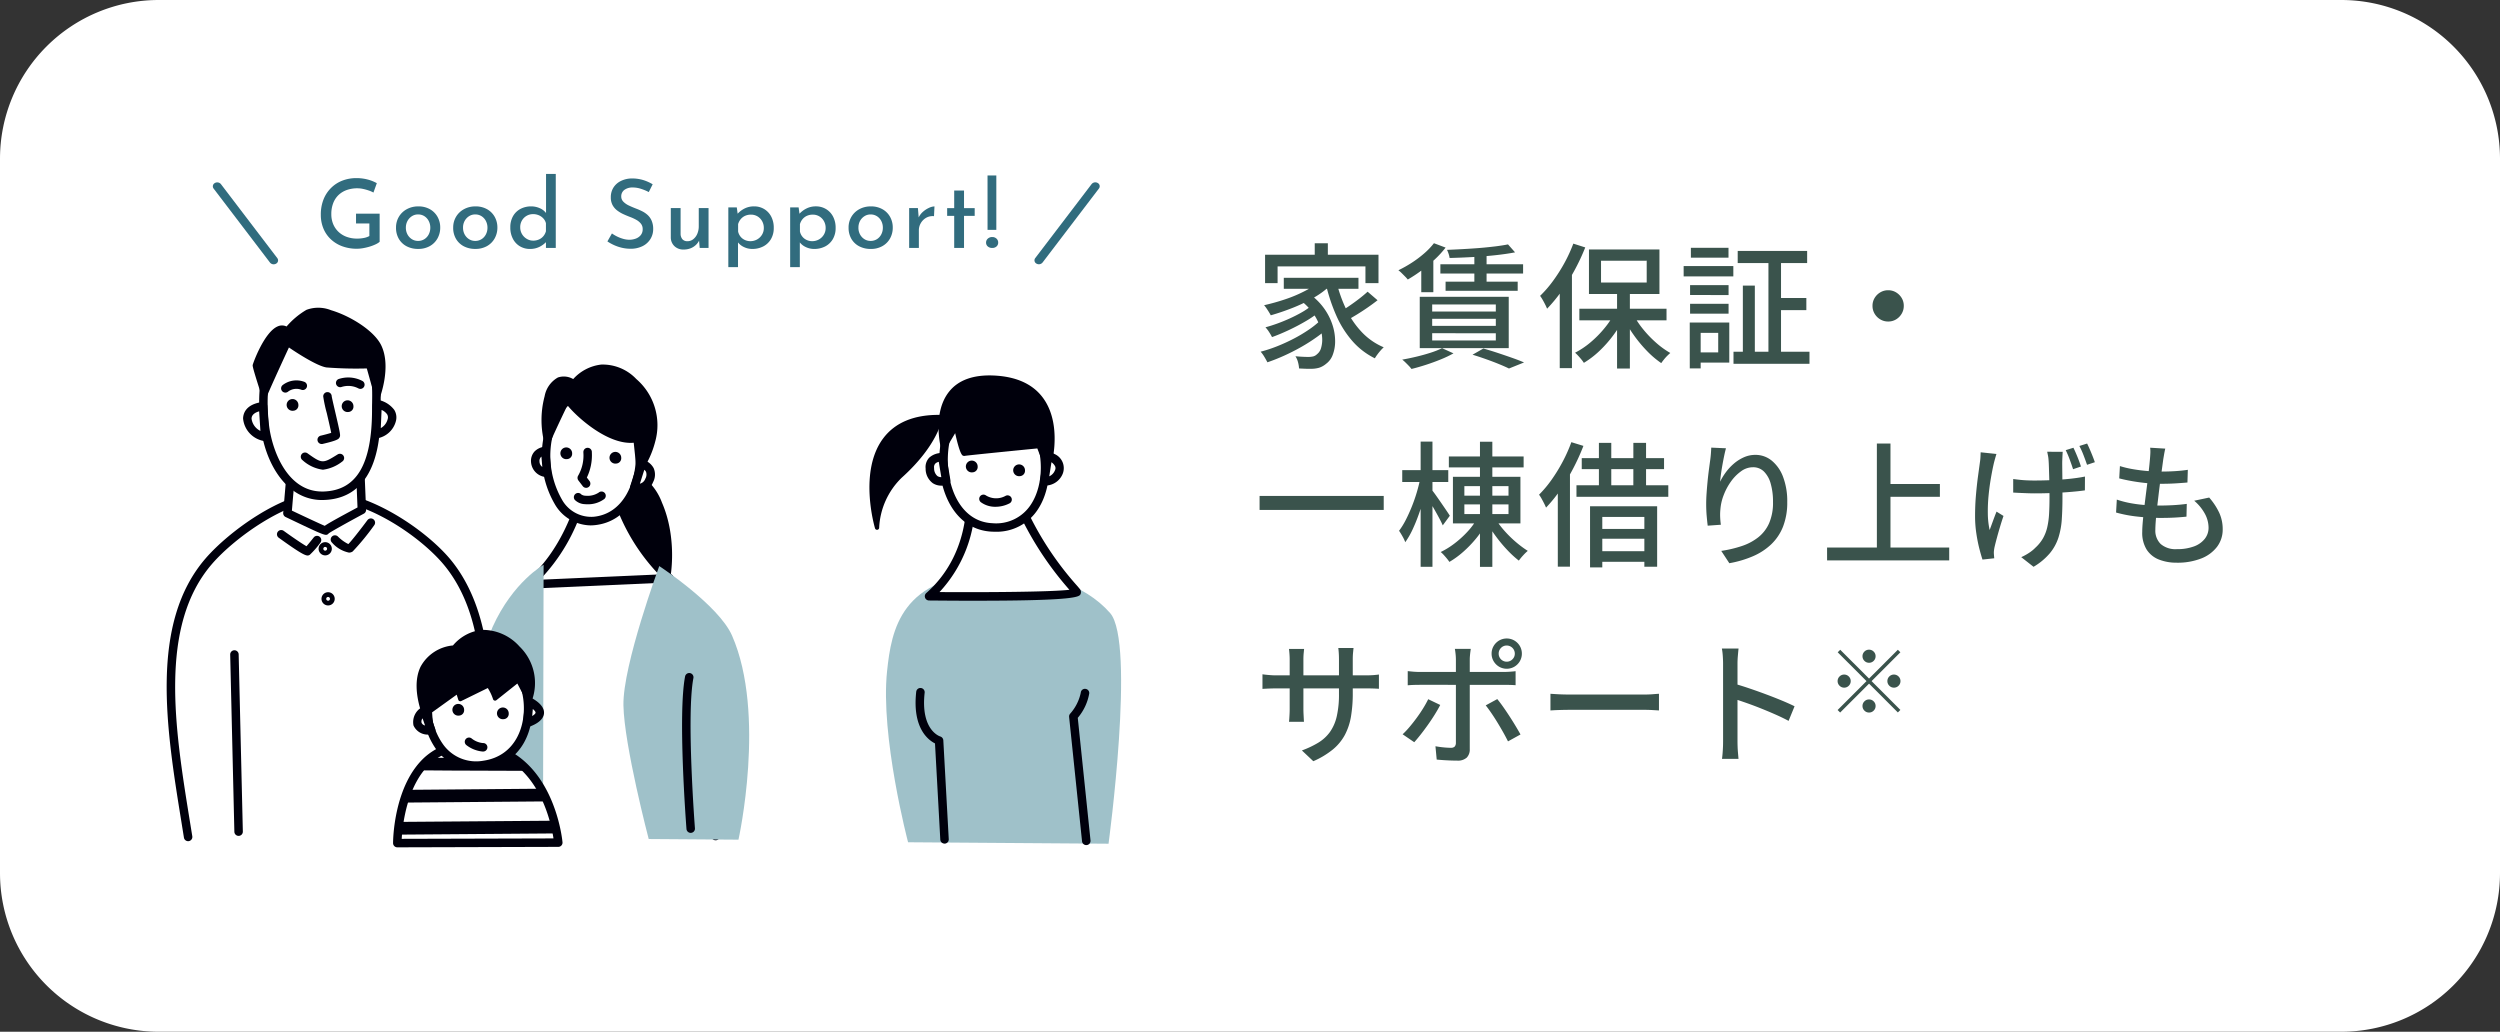 <svg xmlns="http://www.w3.org/2000/svg" xmlns:xlink="http://www.w3.org/1999/xlink" width="315" height="130" viewBox="0 0 315 130"><rect x="0" y="0" width="315" height="130" fill="#333333" stroke="none"/><defs><clipPath id="a"><rect width="120.26" height="68.003" fill="none"/></clipPath><clipPath id="b"><path d="M53.769,115.012l20.282-.058s-.892-11.048-9.884-12.2a10.931,10.931,0,0,0-1.387-.091c-9,0-9.012,12.347-9.012,12.347" transform="translate(-53.769 -102.665)" fill="none"/></clipPath></defs><g transform="translate(323 7007)"><g transform="translate(-323 -7007)"><path d="M20,0H295a20,20,0,0,1,20,20v90a20,20,0,0,1-20,20H20A20,20,0,0,1,0,110V20A20,20,0,0,1,20,0Z" fill="#fff"/><path d="M7.657-14.346H9.309v2.339H7.657ZM1.4-12.9h14.29v3.571H14.046v-2.107H2.976v2.107H1.4ZM3.758-10h9.408v1.386H3.758ZM5.744-7.243l1.225-.738A7.875,7.875,0,0,1,8.847-6.124,7.592,7.592,0,0,1,9.9-4.039a6.61,6.61,0,0,1,.326,2.027,4.74,4.74,0,0,1-.3,1.718A2.438,2.438,0,0,1,9.093.835a2.623,2.623,0,0,1-.884.5,3.672,3.672,0,0,1-1.06.133q-.308.01-.689-.007l-.777-.034A4.006,4.006,0,0,0,5.556.663a2.58,2.58,0,0,0-.33-.775q.476.043.893.064t.719.021a2.8,2.8,0,0,0,.608-.061,1.055,1.055,0,0,0,.5-.284,1.475,1.475,0,0,0,.51-.787,3.675,3.675,0,0,0,.136-1.283,5.425,5.425,0,0,0-.337-1.572,6.6,6.6,0,0,0-.915-1.667A7.55,7.55,0,0,0,5.744-7.243ZM8.35-9.67,9.687-9.1A10.6,10.6,0,0,1,7.548-7.5,19.8,19.8,0,0,1,4.891-6.217q-1.407.557-2.772.946-.082-.156-.231-.4t-.313-.484a3.184,3.184,0,0,0-.3-.388A26.765,26.765,0,0,0,3.95-7.293a17.041,17.041,0,0,0,2.5-1.059A8.516,8.516,0,0,0,8.35-9.67ZM7.1-6.367l1.048.731a13.614,13.614,0,0,1-1.71,1.154q-1.013.59-2.106,1.1t-2.057.856a6.975,6.975,0,0,0-.368-.634,3.932,3.932,0,0,0-.459-.6q.71-.19,1.5-.477t1.563-.639q.773-.353,1.449-.735A8.442,8.442,0,0,0,7.1-6.367Zm1.31,1.7,1.107.824A14.319,14.319,0,0,1,7.922-2.535a21.974,21.974,0,0,1-1.978,1.26q-1.059.6-2.15,1.092T1.692.65q-.146-.294-.38-.683A4.357,4.357,0,0,0,.841-.687a17.551,17.551,0,0,0,2.088-.688,22.335,22.335,0,0,0,2.1-.963,18.359,18.359,0,0,0,1.9-1.136A10.743,10.743,0,0,0,8.409-4.67Zm2-4.77a17.135,17.135,0,0,0,1.242,3.47A11.163,11.163,0,0,0,13.61-3.129a8.153,8.153,0,0,0,2.739,1.888,4.792,4.792,0,0,0-.39.4q-.216.244-.408.506a5.309,5.309,0,0,0-.32.482,9.136,9.136,0,0,1-2.838-2.182,12.566,12.566,0,0,1-2.008-3.179A22.2,22.2,0,0,1,9.068-9.16Zm3.912,1.192,1.25,1.075q-.58.455-1.26.925t-1.356.884q-.677.414-1.256.731l-1.02-.978q.562-.326,1.229-.777t1.309-.944Q13.858-7.825,14.321-8.248Zm17.69-5.959.885,1q-1.1.211-2.5.362t-2.888.233q-1.486.082-2.859.114a2.85,2.85,0,0,0-.125-.522,3.813,3.813,0,0,0-.2-.5q1.006-.041,2.071-.1t2.095-.141q1.03-.088,1.936-.2T32.011-14.207Zm-8.524,2.5H33.91v1.167H23.487Zm.656,2.193h9.085v1.15H24.143Zm3.625-3.735h1.54V-9h-1.54Zm-5.092-1.109,1.468.551a12.341,12.341,0,0,1-1.395,1.521A19.181,19.181,0,0,1,21.081-10.9a17.68,17.68,0,0,1-1.7,1.12,4.217,4.217,0,0,0-.338-.376q-.218-.22-.441-.441a3.359,3.359,0,0,0-.405-.35,15.625,15.625,0,0,0,1.672-.94,13.617,13.617,0,0,0,1.564-1.171A9.043,9.043,0,0,0,22.676-14.355Zm-.222,9.526v.887h8.018v-.887Zm0,1.816V-2.1h8.018v-.912Zm0-3.625v.887h8.018v-.887Zm-1.567-.969H32.1v6.475H20.888Zm6.653,7.3,1.364-.78q.919.259,1.865.574t1.8.616q.85.3,1.46.566l-1.9.764q-.5-.248-1.234-.548T29.3.278Q28.446-.031,27.541-.305ZM23.7-1.129l1.44.652a14.365,14.365,0,0,1-1.6.761q-.915.373-1.869.682t-1.823.523a4.309,4.309,0,0,0-.332-.388Q19.3.877,19.081.663a4.158,4.158,0,0,0-.4-.351q.9-.158,1.826-.381t1.764-.493A10.6,10.6,0,0,0,23.7-1.129Zm-2.62-10.456,1.045-1.055.476.141V-8.18H21.081ZM45.75-8.437h1.614V1.435H45.75ZM41-6.1H51.982v1.464H41Zm6.745.624A11.062,11.062,0,0,0,49-3.559a14.027,14.027,0,0,0,1.659,1.735,10.739,10.739,0,0,0,1.8,1.3q-.175.146-.4.371t-.413.464q-.193.239-.329.441a11.689,11.689,0,0,1-1.81-1.543,16.8,16.8,0,0,1-1.67-2.018A15.737,15.737,0,0,1,46.519-5.03ZM45.463-5.6l1.265.453a14.651,14.651,0,0,1-1.386,2.3,15.172,15.172,0,0,1-1.787,2.04A11.42,11.42,0,0,1,41.568.719a4.4,4.4,0,0,0-.32-.436q-.193-.235-.4-.46a4.553,4.553,0,0,0-.39-.381A10.3,10.3,0,0,0,42.4-1.86a13.349,13.349,0,0,0,1.751-1.771A11.059,11.059,0,0,0,45.463-5.6Zm-1.733-6.545V-9.4h5.754v-2.752Zm-1.521-1.426H51.09v5.611H42.208Zm-1.968-.732,1.5.479a26.28,26.28,0,0,1-1.334,2.852,25.673,25.673,0,0,1-1.652,2.66,18.76,18.76,0,0,1-1.823,2.209,5.432,5.432,0,0,0-.226-.5q-.154-.309-.331-.619a5.168,5.168,0,0,0-.322-.5,14.478,14.478,0,0,0,1.606-1.85,20.484,20.484,0,0,0,1.442-2.26A18.558,18.558,0,0,0,40.24-14.307Zm-1.714,4.52L40.05-11.31l.015.017V1.384H38.527Zm22.424-3.6H69.7v1.529H60.95ZM60.421-.679h9.574V.843H60.421Zm5.323-6.774H69.6v1.529H65.744Zm-.921-5.314h1.586V.2H64.822ZM61.6-9.015h1.51V.016H61.6Zm-6.65-.056H59.8v1.245H54.95Zm.1-4.709h4.741v1.245H55.052Zm-.1,7.056H59.8v1.245H54.95Zm-.81-4.748H60.4v1.3H54.14Zm1.568,7.114H59.89V.689H55.708V-.6h2.787V-3.059H55.708Zm-.8,0h1.376V1.421H54.912ZM79.9-8.429a1.891,1.891,0,0,1,1,.266,2.065,2.065,0,0,1,.709.707,1.882,1.882,0,0,1,.267,1,1.9,1.9,0,0,1-.266.984,2.03,2.03,0,0,1-.707.717,1.888,1.888,0,0,1-1,.266,1.9,1.9,0,0,1-.984-.266,2,2,0,0,1-.717-.717,1.9,1.9,0,0,1-.266-.982,1.9,1.9,0,0,1,.266-1,2.031,2.031,0,0,1,.717-.709A1.892,1.892,0,0,1,79.9-8.429ZM.707,17.491H16.349v1.761H.707Zm23.849-4.978h9.421v1.376H24.556Zm3.92-1.854h1.559V26.428H28.476Zm-.427,9.806,1.223.461a11.357,11.357,0,0,1-1.266,1.9,14.417,14.417,0,0,1-1.625,1.691A11.065,11.065,0,0,1,24.624,25.8a5.306,5.306,0,0,0-.319-.425q-.192-.234-.393-.454a3.46,3.46,0,0,0-.383-.366,10.089,10.089,0,0,0,1.724-1.066,12.64,12.64,0,0,0,1.593-1.436A8.9,8.9,0,0,0,28.049,20.465Zm2.416-.028A11.306,11.306,0,0,0,31.6,21.926a14.287,14.287,0,0,0,1.443,1.406A12.945,12.945,0,0,0,34.5,24.41a5.816,5.816,0,0,0-.592.577,6.686,6.686,0,0,0-.534.651,12.654,12.654,0,0,1-1.431-1.311,18.014,18.014,0,0,1-1.418-1.689,15.8,15.8,0,0,1-1.144-1.761Zm-3.954-1.883v1.219h5.562V18.554Zm0-2.3v1.2h5.562v-1.2ZM25.069,15.08h8.505v5.869H25.069Zm-6.387-.845h5.8v1.5h-5.8ZM21,10.645H22.49V26.413H21Zm-.032,4.585.956.326q-.192,1.02-.49,2.112t-.671,2.14a20.911,20.911,0,0,1-.8,1.954,9.934,9.934,0,0,1-.9,1.554,4.857,4.857,0,0,0-.35-.737q-.234-.414-.431-.7a9.28,9.28,0,0,0,.833-1.344q.4-.778.762-1.674t.638-1.824Q20.79,16.107,20.966,15.23Zm1.449,1.512q.16.18.477.626t.683.978q.367.531.675.986t.427.65l-.892,1.213q-.153-.358-.428-.872t-.592-1.073q-.317-.559-.606-1.042t-.468-.773ZM41.3,12.721H51.67v1.388H41.3Zm-.666,3.42H52.206V17.6H40.635ZM43.462,10.8h1.559v6.134H43.462Zm4.341,0h1.6v6.134H47.8Zm-5.458,7.989H50.8v7.621H49.189V20.131h-5.3v6.36H42.346Zm.75,2.855h6.866v1.236H43.1Zm0,2.809h6.866v1.331H43.1ZM39.99,10.713l1.521.469a26.974,26.974,0,0,1-1.3,2.864A26.262,26.262,0,0,1,38.6,16.735a17.5,17.5,0,0,1-1.8,2.226,5.382,5.382,0,0,0-.227-.5q-.155-.31-.332-.628a4.14,4.14,0,0,0-.322-.5,14.388,14.388,0,0,0,1.568-1.867,20.648,20.648,0,0,0,1.4-2.275A18.868,18.868,0,0,0,39.99,10.713Zm-1.706,4.52L39.8,13.709l.015.019V26.4H38.284Zm21.19-3.75q-.113.4-.228.952t-.221,1.146q-.106.595-.182,1.148t-.111.964a7.918,7.918,0,0,1,.722-1.182,6.492,6.492,0,0,1,1.011-1.091,5.133,5.133,0,0,1,1.259-.8,3.509,3.509,0,0,1,1.45-.306,3.22,3.22,0,0,1,2.065.726,4.809,4.809,0,0,1,1.431,2.055,8.6,8.6,0,0,1,.523,3.153,8.345,8.345,0,0,1-.527,3.1,6.251,6.251,0,0,1-1.5,2.243,7.81,7.81,0,0,1-2.307,1.5,13.434,13.434,0,0,1-2.963.874l-1.018-1.552A15.187,15.187,0,0,0,61.47,23.8a6.876,6.876,0,0,0,2.071-1.1,4.66,4.66,0,0,0,1.37-1.782,6.468,6.468,0,0,0,.488-2.658,8.26,8.26,0,0,0-.29-2.316,3.419,3.419,0,0,0-.851-1.529,1.912,1.912,0,0,0-1.383-.543,2.543,2.543,0,0,0-1.489.5,5.475,5.475,0,0,0-1.286,1.3,7.511,7.511,0,0,0-.92,1.721,6.255,6.255,0,0,0-.408,1.763,7.075,7.075,0,0,0-.035.885,9.851,9.851,0,0,0,.092,1.076l-1.658.118q-.061-.486-.126-1.2t-.065-1.555q0-.6.049-1.312t.119-1.446q.07-.736.162-1.44t.172-1.278q.061-.432.091-.844t.045-.76ZM79.4,15.98h7.026V17.6H79.4Zm-7.189,8.012H87.6v1.616H72.213Zm6.274-13.108H80.2V24.869H78.486ZM101.9,11.927q-.017.241-.03.511t-.023.56q-.01.21-.006.658t.011,1.015q.008.568.011,1.151t.007,1.08q0,.5,0,.787,0,1.485-.083,2.73a9.712,9.712,0,0,1-.421,2.309,5.983,5.983,0,0,1-1.082,1.976,7.977,7.977,0,0,1-2.057,1.713L96.675,25.2a6.311,6.311,0,0,0,.952-.517A4.645,4.645,0,0,0,98.469,24a4.949,4.949,0,0,0,.952-1.18,5.19,5.19,0,0,0,.531-1.381,9.924,9.924,0,0,0,.231-1.682q.054-.925.054-2.083,0-.435-.007-1.1t-.028-1.375q-.021-.711-.038-1.3t-.044-.9a4.374,4.374,0,0,0-.074-.591q-.057-.291-.1-.487Zm-6.237,3.43q.39.051.834.1t.915.067q.471.021.92.021,1.07,0,2.224-.051t2.233-.164q1.079-.113,1.917-.285l-.01,1.742q-.8.113-1.859.2t-2.207.132q-1.152.046-2.267.046-.385,0-.87-.017t-.958-.038q-.473-.021-.872-.045ZM93.551,12.2q-.082.267-.18.617t-.159.609q-.189.825-.369,1.881T92.555,17.5a20.032,20.032,0,0,0-.088,2.242,10.222,10.222,0,0,0,.228,2.042q.177-.478.411-1.121t.458-1.2l.877.547q-.22.642-.442,1.386T93.6,22.8q-.181.672-.285,1.124a3.815,3.815,0,0,0-.07.419,2.345,2.345,0,0,0-.019.373q.007.129.02.3t.029.328l-1.482.161q-.172-.517-.4-1.394a18.906,18.906,0,0,1-.379-1.936,14.563,14.563,0,0,1-.155-2.111q0-1.4.111-2.681t.256-2.351l.24-1.761a5.922,5.922,0,0,0,.07-.668q.017-.345.027-.614Zm9.7-.784q.238.482.515,1.167t.434,1.2l-.993.337q-.177-.554-.427-1.229a12.005,12.005,0,0,0-.5-1.172Zm1.725-.531q.238.482.52,1.164t.455,1.188l-.984.328q-.192-.559-.445-1.218A10.127,10.127,0,0,0,104,11.193Zm9.846.641q-.089.392-.143.711t-.107.623q-.058.426-.152,1.119t-.209,1.543q-.115.849-.222,1.752t-.205,1.76q-.1.857-.154,1.563t-.056,1.152a2.36,2.36,0,0,0,.677,1.8,2.864,2.864,0,0,0,2.041.643,5.989,5.989,0,0,0,2.14-.341,3.074,3.074,0,0,0,1.368-.957,2.238,2.238,0,0,0,.479-1.413,3.716,3.716,0,0,0-.454-1.73,5.806,5.806,0,0,0-1.356-1.66l1.888-.4a8.191,8.191,0,0,1,1.283,1.953,4.953,4.953,0,0,1,.42,2.038,3.587,3.587,0,0,1-.718,2.222,4.6,4.6,0,0,1-2.015,1.474,8.187,8.187,0,0,1-3.067.522,6,6,0,0,1-2.214-.389,3.253,3.253,0,0,1-1.555-1.242,4,4,0,0,1-.569-2.254q0-.54.081-1.419t.209-1.934q.127-1.055.268-2.149t.251-2.073q.111-.979.169-1.686.043-.508.048-.8a3.666,3.666,0,0,0-.029-.543Zm-5.713,2.2a12.482,12.482,0,0,0,1.62.386q.885.154,1.8.231t1.71.076q.988,0,1.859-.057t1.568-.166l-.048,1.6q-.8.068-1.584.115t-1.836.047q-.791,0-1.7-.086t-1.807-.241q-.9-.155-1.669-.354Zm-.392,4.223a12.441,12.441,0,0,0,1.785.459,16.875,16.875,0,0,0,1.826.229q.906.063,1.725.063.836,0,1.73-.048t1.751-.163l-.038,1.608q-.786.083-1.571.122t-1.618.039a26.523,26.523,0,0,1-3.026-.172,16.2,16.2,0,0,1-2.656-.508ZM12.449,42.319a17.555,17.555,0,0,1-.223,2.948,7.682,7.682,0,0,1-.771,2.329,6.181,6.181,0,0,1-1.517,1.839,10.517,10.517,0,0,1-2.46,1.477l-1.44-1.356a11.655,11.655,0,0,0,2.072-.981,5.032,5.032,0,0,0,1.457-1.336,5.526,5.526,0,0,0,.86-1.962,12.323,12.323,0,0,0,.283-2.859v-4.3q0-.512-.029-.9t-.058-.571h1.922q-.019.181-.058.571t-.039.9ZM6.318,36.767q-.019.172-.054.534t-.035.832V44.3q0,.333.017.672t.03.594q.013.254.023.378H4.413q.019-.124.036-.374t.034-.59q.017-.339.017-.68V38.131q0-.32-.023-.677t-.066-.687ZM1.071,39.96q.114.019.383.05t.633.058q.364.027.749.027H14.046q.621,0,1.036-.034t.662-.072v1.8q-.2-.019-.639-.035t-1.05-.016H2.835q-.392,0-.743.012t-.615.026q-.263.013-.406.023Zm29.762-2.6a1.008,1.008,0,0,0,1.012,1.013.989.989,0,0,0,.721-.3.971.971,0,0,0,.3-.717,1.02,1.02,0,0,0-1.02-1.02.97.97,0,0,0-.717.3A.989.989,0,0,0,30.833,37.357Zm-.891,0a1.852,1.852,0,0,1,.257-.964,1.945,1.945,0,0,1,.69-.69,1.922,1.922,0,0,1,1.92,0,1.945,1.945,0,0,1,.69.69,1.922,1.922,0,0,1,0,1.92,1.945,1.945,0,0,1-.69.69,1.922,1.922,0,0,1-1.92,0,1.945,1.945,0,0,1-.69-.69A1.839,1.839,0,0,1,29.942,37.357Zm-2.625-.6q-.017.119-.049.361t-.055.508q-.023.265-.023.466V49.381a1.457,1.457,0,0,1-.38,1.078,1.669,1.669,0,0,1-1.216.379q-.4,0-.851-.017t-.892-.047q-.44-.03-.826-.066l-.158-1.68q.559.1,1.083.148t.853.046a.656.656,0,0,0,.484-.15.7.7,0,0,0,.156-.48q0-.2,0-.75t0-1.293V38.084a6.879,6.879,0,0,0-.044-.715q-.044-.41-.087-.611Zm-7.943,2.8q.369.044.748.075t.778.031H31.45q.324,0,.756-.027t.759-.07v1.766q-.358-.026-.763-.036t-.734-.01H20.907q-.381,0-.782.013t-.752.047Zm4.094,4.266q-.283.555-.689,1.208t-.873,1.309q-.467.657-.912,1.222t-.8.955l-1.464-1a10.454,10.454,0,0,0,.882-.935q.457-.542.9-1.146t.813-1.207a12.624,12.624,0,0,0,.63-1.133Zm7.188-.741q.338.408.737.974t.81,1.2q.412.634.769,1.23t.612,1.055l-1.576.87q-.259-.526-.607-1.144t-.733-1.248q-.384-.629-.767-1.188t-.7-.957Zm6.7-.668.7.044q.42.027.9.04t.932.013h9.237q.623,0,1.11-.04t.794-.057v2.1l-.809-.048q-.531-.031-1.088-.031H39.886q-.708,0-1.4.023t-1.129.057Zm21.752,6.026V38.608q0-.405-.036-.942a7.978,7.978,0,0,0-.115-.953h2.1q-.044.409-.088.929t-.044.967v3.353q0,1.021,0,2.055t0,1.947v2.479q0,.258.014.651t.05.8q.036.405.062.722H58.972q.062-.447.1-1.064T59.108,48.442Zm1.427-7.294q.843.236,1.872.585t2.088.743q1.058.395,2.005.787t1.615.727l-.754,1.841q-.721-.389-1.615-.785t-1.827-.77q-.933-.375-1.81-.683t-1.574-.532Z" transform="translate(158 45)" fill="#3a534c"/><path d="M5.5-6.49a.8.8,0,0,1-.583-.242.8.8,0,0,1-.242-.583A.8.8,0,0,1,4.917-7.9.8.8,0,0,1,5.5-8.14a.8.8,0,0,1,.583.242.8.8,0,0,1,.242.583.8.8,0,0,1-.242.583A.8.8,0,0,1,5.5-6.49ZM5.5-4.5l3.63-3.63.319.319L5.819-4.18,9.449-.55,9.13-.231,5.5-3.861,1.859-.22,1.54-.539,5.181-4.18,1.551-7.81l.319-.319ZM3.19-4.18a.8.8,0,0,1-.242.583.8.8,0,0,1-.583.242A.8.8,0,0,1,1.782-3.6.8.8,0,0,1,1.54-4.18a.8.8,0,0,1,.242-.583.8.8,0,0,1,.583-.242.8.8,0,0,1,.583.242A.8.8,0,0,1,3.19-4.18Zm4.62,0a.8.8,0,0,1,.242-.583.8.8,0,0,1,.583-.242.8.8,0,0,1,.583.242.8.8,0,0,1,.242.583.8.8,0,0,1-.242.583.8.8,0,0,1-.583.242A.8.8,0,0,1,8.052-3.6.8.8,0,0,1,7.81-4.18ZM5.5-1.87a.8.8,0,0,1,.583.242.8.8,0,0,1,.242.583.8.8,0,0,1-.242.583A.8.8,0,0,1,5.5-.22a.8.8,0,0,1-.583-.242.8.8,0,0,1-.242-.583.8.8,0,0,1,.242-.583A.8.8,0,0,1,5.5-1.87Z" transform="translate(230 90)" fill="#3a534c"/><g transform="translate(21 38.763)"><g clip-path="url(#a)"><path d="M183.414,62.3c-11.945.277-13.062,7.261-13.609,12.363-.881,8.211,2.643,21.589,2.643,21.589l25.259.184s3.427-25.372.2-29.063-8.909-5.443-15.175-5.351" transform="translate(-79.031 -28.89)" fill="#9fc1c9"/><path d="M174.935,25.8c-12.118-.112-7.973,13.947-7.973,13.947a9.591,9.591,0,0,1,2.908-6.475c4.659-4.178,5.065-7.471,5.065-7.471" transform="translate(-77.454 -12.016)" fill="#00000c"/><path d="M166.721,39.776a.267.267,0,0,1-.256-.191c-.086-.293-2.077-7.215,1.046-11.352,1.495-1.98,3.9-2.99,7.185-2.938a.267.267,0,0,1,.262.3c-.017.138-.472,3.44-5.151,7.636a9.4,9.4,0,0,0-2.819,6.279.268.268,0,0,1-.23.263l-.037,0m7.644-13.946c-2.927.037-5.088.952-6.426,2.724-2.12,2.806-1.708,7.132-1.3,9.391a9.336,9.336,0,0,1,2.807-5.111c3.719-3.335,4.686-6.112,4.914-7" transform="translate(-77.213 -11.782)" fill="#00000c"/><path d="M185.112,43.985c-.1.369.588,7.658-5.287,12.824,0,0,19.189.185,18.6-.553s-5.483-6.089-7.735-12.363Z" transform="translate(-83.764 -20.446)" fill="#fff"/><path d="M185.418,56.911c-1.768,0-3.777-.01-6.065-.032a.534.534,0,0,1-.347-.935c2.294-2.019,5.041-5.747,5.092-12.05a2.159,2.159,0,0,1,.031-.511.534.534,0,0,1,.507-.4l5.58-.092a.54.54,0,0,1,.512.354,39.644,39.644,0,0,0,7.332,11.832c.147.174.255.3.317.379a.63.63,0,0,1,.07.619c-.157.322-.409.833-13.031.833m-4.743-1.089c5.844.039,13.967-.011,16.371-.288a40.946,40.946,0,0,1-7.19-11.564l-4.692.077a16.8,16.8,0,0,1-4.489,11.776" transform="translate(-83.298 -19.98)" fill="#00000c"/><path d="M106.467,38.32c5.786,1.764,6.554,12.193,4.286,16.872l-6.568-5.063Z" transform="translate(-48.53 -17.85)" fill="#00000c"/><path d="M110.52,55.227a.27.27,0,0,1-.163-.056l-6.567-5.063a.268.268,0,0,1-.1-.262l2.281-11.809a.27.27,0,0,1,.125-.178.266.266,0,0,1,.215-.027,7.289,7.289,0,0,1,4.4,4.367c1.867,4.274,1.493,9.9.051,12.877a.265.265,0,0,1-.179.144.235.235,0,0,1-.061.007m-6.274-5.442,6.171,4.758a17.136,17.136,0,0,0-.2-12.13,6.92,6.92,0,0,0-3.782-3.974Z" transform="translate(-48.297 -17.617)" fill="#00000c"/><path d="M108.9,93.874l-2.211-27.785-7.278-7.5L89.273,59.4,85.3,62.178l.007,32.057" transform="translate(-39.735 -27.29)" fill="#fff"/><path d="M84.846,94.3a.534.534,0,0,1-.534-.534L84.3,61.712a.535.535,0,0,1,.228-.438L88.5,58.5a.53.53,0,0,1,.263-.1L98.9,57.588a.534.534,0,0,1,.426.16l7.278,7.5a.536.536,0,0,1,.149.33l2.211,27.785a.535.535,0,0,1-.49.575.541.541,0,0,1-.575-.49l-2.2-27.593-6.969-7.184-9.738.782-3.622,2.535.007,31.78a.534.534,0,0,1-.534.534" transform="translate(-39.269 -26.824)" fill="#00000c"/><path d="M37.718,87.765s7.721-23.271-1.857-34.951c-2.824-3.443-9.9-8.539-15.69-8.419-5.041.1-11.633,5.042-14.375,8.2C-1.569,61.067,1.208,75.111,3.16,87.37" transform="translate(-0.458 -20.678)" fill="#fff"/><path d="M37.26,87.833a.54.54,0,0,1-.168-.027.534.534,0,0,1-.339-.675c.076-.23,7.516-23.128-1.763-34.445-2.853-3.48-9.638-8.225-15.075-8.225l-.19,0c-4.662.1-11.117,4.716-13.983,8.013C-1.056,60.3,1.047,73.307,2.9,84.784L3.23,86.82a.534.534,0,0,1-1.055.168l-.327-2.034c-1.893-11.709-4.038-24.98,3.087-33.18C7.818,48.458,14.5,43.5,19.7,43.394l.205,0c5.771,0,12.919,4.971,15.908,8.617,4.008,4.888,5.612,12.581,4.638,22.249a69.171,69.171,0,0,1-2.688,13.209.535.535,0,0,1-.507.366" transform="translate(0 -20.212)" fill="#00000c"/><path d="M28.916,38.585l-.438,5.144s4.842,2.313,4.8,2.194,4.576-2.6,4.576-2.6l-.208-5.026Z" transform="translate(-13.265 -17.838)" fill="#fff"/><path d="M32.881,46c-.389,0-1.36-.464-5.1-2.25a.535.535,0,0,1-.3-.528l.438-5.144a.534.534,0,0,1,.514-.489l8.734-.291h.018a.534.534,0,0,1,.533.512l.208,5.025a.535.535,0,0,1-.28.493c-1.921,1.034-4.042,2.213-4.42,2.479a.56.56,0,0,1-.055.058.39.39,0,0,1-.288.135m.44-.708a.543.543,0,0,1,.025.235.531.531,0,0,0-.025-.235m0,0h0Zm-4.745-2.346c1.7.808,3.5,1.648,4.138,1.919.556-.387,1.734-1.028,4.13-2.318l-.172-4.162-7.729.258Z" transform="translate(-12.799 -17.372)" fill="#00000c"/><path d="M29.623,5.01c-7.617.416-6.966,9.185-6.627,12.164.412,3.612,2.6,9,7.414,8.855,5.912-.184,6.634-6.317,6.634-10.868,0-3.3.763-10.6-7.42-10.15" transform="translate(-10.628 -2.325)" fill="#fff"/><path d="M29.754,26.1c-4.594,0-7.237-4.8-7.753-9.331-.538-4.724.115-8.215,1.941-10.377a6.978,6.978,0,0,1,5.188-2.381c2.541-.14,4.5.44,5.832,1.721,2.254,2.168,2.2,5.788,2.16,8.183,0,.278-.009.54-.009.779,0,2.765,0,11.18-7.151,11.4-.069,0-.139,0-.207,0M29.187,5.077h0a5.955,5.955,0,0,0-4.43,2c-1.12,1.325-2.323,4.06-1.7,9.566.334,2.924,2.161,8.384,6.689,8.384.059,0,.118,0,.178,0,4.173-.13,6.116-3.413,6.116-10.333,0-.245,0-.512.009-.8.035-2.21.087-5.551-1.832-7.4-1.109-1.067-2.8-1.542-5.033-1.425" transform="translate(-10.163 -1.859)" fill="#00000c"/><path d="M24.854,2.952C22.918,1.567,20.821,7.266,20.78,7.5s1.252,4.18,1.212,4.021,2.983-6.673,2.983-6.673,3.509,2.454,4.88,2.651,5.244.119,5.244.119l1.127,4.031s1.535-3.912.244-6.564S29.21-.332,27.435.736a9.011,9.011,0,0,0-2.581,2.216" transform="translate(-9.679 -0.233)" fill="#00000c"/><path d="M35.994,11.687H35.98a.266.266,0,0,1-.244-.194L34.664,7.66a48.049,48.049,0,0,1-5.079-.125C28.376,7.361,25.7,5.6,24.851,5.018c-1.093,2.361-2.713,5.908-2.826,6.3a.266.266,0,0,1-.4.209c-.041-.025-.066-.041-.119-.167h0l0-.006c-.084-.2-.236-.682-.62-1.9-.631-2.01-.611-2.132-.6-2.221.039-.232,1.459-4.174,3.167-4.878a1.308,1.308,0,0,1,1.1.021,9.885,9.885,0,0,1,2.51-2.1A4.3,4.3,0,0,1,30.15.32c2.4.71,5.421,2.558,6.327,4.42,1.326,2.725-.17,6.614-.235,6.778a.268.268,0,0,1-.249.169m-12-8.918a.852.852,0,0,0-.3.058c-1.377.515-2.773,4.043-2.881,4.495.02.219.626,2.13.969,3.186.346-.827,1.1-2.508,2.722-6a.268.268,0,0,1,.173-.145A.265.265,0,0,1,24.9,4.4c.035.025,3.472,2.42,4.766,2.606,1.334.192,5.161.118,5.2.116a.277.277,0,0,1,.262.2l.889,3.18c.36-1.265.86-3.724-.015-5.524-.831-1.707-3.761-3.479-6-4.142a3.747,3.747,0,0,0-2.658-.1,8.8,8.8,0,0,0-2.5,2.14.264.264,0,0,1-.174.11.26.26,0,0,1-.2-.046.807.807,0,0,0-.475-.167" transform="translate(-9.446 0)" fill="#00000c"/><path d="M21.009,23.245c-3.388.435-1.848,3.55.25,3.867Z" transform="translate(-8.862 -10.828)" fill="#fff"/><path d="M20.794,27.18a.577.577,0,0,1-.08-.006,3.165,3.165,0,0,1-2.689-2.84c.006-.533.256-1.8,2.451-2.085a.534.534,0,0,1,.6.5l.25,3.867a.534.534,0,0,1-.533.568m-.744-3.758c-.477.138-.951.405-.957.924a2.008,2.008,0,0,0,1.116,1.546Z" transform="translate(-8.396 -10.362)" fill="#00000c"/><path d="M49.584,22.756l-.166,3.8a2.43,2.43,0,0,0,1.954-1.76c.408-1.564-1.787-2.036-1.787-2.036" transform="translate(-23.019 -10.6)" fill="#fff"/><path d="M48.952,26.621a.534.534,0,0,1-.534-.558l.167-3.8a.532.532,0,0,1,.207-.4.538.538,0,0,1,.439-.1,3.357,3.357,0,0,1,2,1.254,1.811,1.811,0,0,1,.2,1.439,2.952,2.952,0,0,1-2.4,2.155.569.569,0,0,1-.067,0m.669-3.589-.1,2.293a1.785,1.785,0,0,0,.868-1.134.736.736,0,0,0-.072-.609,1.646,1.646,0,0,0-.7-.551" transform="translate(-22.554 -10.135)" fill="#00000c"/><path d="M30.215,18.319A2.288,2.288,0,0,0,28,18.636" transform="translate(-13.041 -8.46)" fill="#fff"/><path d="M27.531,18.7a.534.534,0,0,1-.348-.94,2.823,2.823,0,0,1,2.769-.405.534.534,0,0,1-.4.989,1.741,1.741,0,0,0-1.67.227.531.531,0,0,1-.348.129" transform="translate(-12.576 -7.995)" fill="#00000c"/><path d="M40.854,17.633a3.3,3.3,0,0,1,2.581.2" transform="translate(-19.03 -8.13)" fill="#fff"/><path d="M42.969,17.9a.535.535,0,0,1-.278-.078,2.779,2.779,0,0,0-2.122-.152.534.534,0,0,1-.364-1,3.831,3.831,0,0,1,3.042.244.534.534,0,0,1-.278.99" transform="translate(-18.565 -7.665)" fill="#00000c"/><path d="M37.287,20.944c0,.277,1.129,4.749,1.049,4.907a9.043,9.043,0,0,1-1.775.554" transform="translate(-17.03 -9.756)" fill="#fff"/><path d="M36.1,26.474a.534.534,0,0,1-.121-1.054c.459-.107,1-.251,1.319-.354-.107-.553-.371-1.683-.558-2.486a17.221,17.221,0,0,1-.448-2.1.534.534,0,0,1,1.068-.026c.022.175.243,1.122.42,1.884.705,3.026.693,3.051.571,3.291-.1.2-.194.38-2.129.832a.53.53,0,0,1-.122.014m1.26-6h0Z" transform="translate(-16.565 -9.29)" fill="#00000c"/><path d="M32.635,35.168c2.1,1.5,2.42,1.385,4.4.158" transform="translate(-15.202 -16.382)" fill="#fff"/><path d="M34.419,36.337a4.722,4.722,0,0,1-2.561-1.2.534.534,0,0,1,.623-.868c1.869,1.34,1.942,1.294,3.8.139a.534.534,0,1,1,.564.908,4.954,4.954,0,0,1-2.429,1.023" transform="translate(-14.736 -15.915)" fill="#00000c"/><path d="M29.892,22.772c0,.11-.045.2-.1.2s-.1-.088-.1-.2.045-.2.1-.2.1.088.1.2" transform="translate(-13.83 -10.515)" fill="#fff"/><path d="M29.326,23.038a.74.74,0,1,1,.635-.732.674.674,0,0,1-.635.732" transform="translate(-13.364 -10.049)" fill="#00000c"/><path d="M42.879,23.068c0,.11-.045.2-.1.2s-.1-.088-.1-.2.045-.2.1-.2.1.088.1.2" transform="translate(-19.879 -10.653)" fill="#fff"/><path d="M42.312,23.335a.739.739,0,1,1,.635-.732.673.673,0,0,1-.635.732" transform="translate(-19.413 -10.188)" fill="#00000c"/><path d="M16.044,104.2a.535.535,0,0,1-.534-.522l-.526-22.321a.534.534,0,0,1,1.068-.025l.526,22.322a.535.535,0,0,1-.522.546Z" transform="translate(-6.98 -37.641)" fill="#00000c"/><path d="M103.092,54.591c-4.691-3.759-6.67-10.6-6.67-10.6l-4.613,1s-1.655,6.4-6.5,10.39Z" transform="translate(-39.736 -20.492)" fill="#fff"/><path d="M84.838,55.449A.535.535,0,0,1,84.5,54.5c4.651-3.827,6.309-10.048,6.325-10.111a.535.535,0,0,1,.4-.388l4.613-1a.536.536,0,0,1,.626.373c.019.067,1.991,6.723,6.491,10.33a.534.534,0,0,1-.31.95l-17.787.79h-.024m6.93-10.47a23.194,23.194,0,0,1-5.47,9.336l14.981-.665a24.94,24.94,0,0,1-5.688-9.5Z" transform="translate(-39.27 -20.026)" fill="#00000c"/><path d="M95.555,20.28c-8.5-.674-7.662,16.8,0,16.034s7.74-15.42,0-16.034" transform="translate(-41.685 -9.438)" fill="#fff"/><path d="M94.608,36.407a5.3,5.3,0,0,1-4.52-2.727,12.117,12.117,0,0,1-.247-11.62,5.375,5.375,0,0,1,5.285-2.778c3.079.244,6.211,2.917,6.268,8.338.041,3.913-1.9,8.324-6.256,8.76-.178.018-.355.027-.529.027m.009-16.077a4.387,4.387,0,0,0-3.862,2.282,11.117,11.117,0,0,0,.237,10.5,4.218,4.218,0,0,0,4.039,2.207c3.689-.37,5.331-4.243,5.295-7.686-.036-3.42-1.683-7-5.284-7.284q-.219-.017-.425-.017" transform="translate(-41.213 -8.972)" fill="#00000c"/><path d="M110.921,95.346l11.31.083s3.521-15.822-.808-25.712c-1.691-3.861-9.173-8.762-9.173-8.762s-4.606,12.474-4.514,17.536,3.185,16.855,3.185,16.855" transform="translate(-50.184 -28.393)" fill="#9fc1c9"/><path d="M82.253,60.667l-.076,34.161s-7.073.738-7.073.354S73.637,73.34,75.822,68.5c2.581-5.713,6.431-7.837,6.431-7.837" transform="translate(-34.759 -28.259)" fill="#9fc1c9"/><path d="M100.909,27.133l-.415-3.94c-3.753.614-8.471-4.413-8.627-4.95,0,0-2.591,5.332-2.513,5.563a11.558,11.558,0,0,1-.066-6.1c.915-2.955,2.464-2.408,3.408-1.9,0,0,3.3-4.2,7.7-.148,5.472,5.029.511,11.479.511,11.479" transform="translate(-41.408 -6.471)" fill="#00000c"/><path d="M100.673,27.168a.261.261,0,0,1-.072-.01.267.267,0,0,1-.193-.229l-.386-3.669c-3.3.3-7.244-3.322-8.351-4.717-.92,1.9-2.2,4.63-2.285,5.02a.267.267,0,0,1-.519.1l-.006-.019a11.7,11.7,0,0,1-.064-6.251,3.392,3.392,0,0,1,1.677-2.358,2.333,2.333,0,0,1,1.922.205,5.6,5.6,0,0,1,3.529-1.829,5.831,5.831,0,0,1,4.418,1.818,7.683,7.683,0,0,1,2.386,7.886,11.709,11.709,0,0,1-1.844,3.952.268.268,0,0,1-.212.1m-.415-4.475a.267.267,0,0,1,.265.239l.338,3.208a11.435,11.435,0,0,0,1.354-3.173,7.083,7.083,0,0,0-2.233-7.348,5.342,5.342,0,0,0-4.009-1.679,5.2,5.2,0,0,0-3.3,1.8.268.268,0,0,1-.337.069,1.983,1.983,0,0,0-1.658-.279,2.974,2.974,0,0,0-1.369,2.022,10.829,10.829,0,0,0-.135,5.1c.324-.774.966-2.175,2.219-4.756a.274.274,0,0,1,.263-.15.268.268,0,0,1,.234.192c.185.462,4.777,5.335,8.327,4.761a.241.241,0,0,1,.043,0" transform="translate(-41.173 -6.238)" fill="#00000c"/><path d="M111.24,36.839l-.938,2.954a1.44,1.44,0,0,0,1.875-.86,1.4,1.4,0,0,0-.937-2.093" transform="translate(-51.38 -17.16)" fill="#fff"/><path d="M110.354,39.957a1.929,1.929,0,0,1-.721-.136.535.535,0,0,1-.307-.657l.938-2.954a.535.535,0,0,1,.637-.357,2.183,2.183,0,0,1,1.371,1.06,2.025,2.025,0,0,1-.075,1.774,1.981,1.981,0,0,1-1.843,1.269m.742-2.833-.557,1.753a.983.983,0,0,0,.686-.631,1.03,1.03,0,0,0,.088-.861.762.762,0,0,0-.217-.262" transform="translate(-50.913 -16.694)" fill="#00000c"/><path d="M88.188,33.8l.235,2.761a1.544,1.544,0,0,1-1.486-1.38A1.293,1.293,0,0,1,88.188,33.8" transform="translate(-40.494 -15.743)" fill="#fff"/><path d="M87.958,36.627h-.029a2.035,2.035,0,0,1-1.989-1.882,1.771,1.771,0,0,1,.416-1.317,2.069,2.069,0,0,1,1.337-.63.542.542,0,0,1,.563.488l.235,2.762a.534.534,0,0,1-.532.58m-.71-2.582a.7.7,0,0,0-.243.635.837.837,0,0,0,.353.665Z" transform="translate(-40.029 -15.277)" fill="#00000c"/><path d="M53.769,115.012s.012-13.586,10.4-12.256c8.992,1.151,9.884,12.2,9.884,12.2Z" transform="translate(-25.046 -47.822)" fill="#fff"/></g><g transform="translate(28.723 54.843)"><g clip-path="url(#b)"><line y1="0.213" x2="24.486" transform="translate(-3.94 -1.106)" fill="#fff"/><rect width="24.487" height="1.603" transform="translate(-3.946 -1.699) rotate(-0.477)" fill="#00000c"/><path d="M47.267,107.358c.933.213,24.719.213,24.719.213" transform="translate(-50.74 -104.851)" fill="#fff"/><path d="M71.832,107.687c-5.6,0-23.951-.017-24.9-.232l.332-1.567c.949.144,15.211.2,24.565.2Z" transform="translate(-50.586 -104.166)" fill="#00000c"/><line y1="0.213" x2="25.652" transform="translate(-3.706 6.545)" fill="#fff"/><rect width="25.653" height="1.603" transform="translate(-3.713 5.957) rotate(-0.477)" fill="#00000c"/><line y1="0.213" x2="26.585" transform="translate(-4.173 10.583)" fill="#fff"/><rect width="26.586" height="1.603" transform="translate(-4.179 9.99) rotate(-0.439)" fill="#00000c"/></g></g><g clip-path="url(#a)"><path d="M189.222,20.858c-7.855-.347-8.113,16.156.129,16.547,9.49.45,8.357-16.171-.129-16.547" transform="translate(-85.359 -9.713)" fill="#fff"/><path d="M189.269,37.483q-.2,0-.41-.01c-4.61-.219-6.808-5.015-6.6-9.639.182-3.971,2.32-8.166,6.516-7.974a7.126,7.126,0,0,1,6.057,4.192c1.718,3.315,1.676,7.734-.1,10.508a6.181,6.181,0,0,1-5.465,2.924m-.757-16.561c-3.356,0-5.02,3.462-5.181,6.96-.188,4.1,1.668,8.338,5.58,8.524a5.215,5.215,0,0,0,4.924-2.423c1.585-2.473,1.607-6.442.052-9.44a6.1,6.1,0,0,0-5.155-3.616c-.074,0-.148,0-.221,0" transform="translate(-84.893 -9.248)" fill="#00000c"/><path d="M184.515,22.776s.707,3.4,1.016,3.322,9.393-.967,9.393-.967,1.08,2.853,1.235,2.628,3.036-10.835-6.943-11.261c-8.8-.376-6.321,8.981-6.321,8.981Z" transform="translate(-85.045 -7.679)" fill="#00000c"/><path d="M195.891,27.805l-.026,0c-.166-.02-.371-.044-1.355-2.619-3.6.354-8.876.883-9.156.941a.4.4,0,0,1-.245-.044c-.25-.158-.569-1.105-.95-2.82l-1.272,2.122a.267.267,0,0,1-.488-.069c-.049-.186-1.179-4.583,1.007-7.3,1.163-1.448,3.045-2.123,5.584-2.018,3.343.143,5.638,1.416,6.822,3.783,1.679,3.356.462,7.7.33,7.9a.322.322,0,0,1-.25.128m-1.2-3.174a.269.269,0,0,1,.25.173c.292.774.65,1.642.888,2.135.3-1.263.826-4.848-.769-7.415-1.156-1.862-3.205-2.869-6.09-2.991-2.352-.1-4.092.51-5.144,1.817-1.541,1.913-1.263,4.865-1.041,6.17l1.267-2.113a.272.272,0,0,1,.274-.127.266.266,0,0,1,.216.209,19.515,19.515,0,0,0,.836,3.094c1.11-.146,7.862-.811,9.286-.951h.026m-9.27,1.017h0Zm-.171-.046-.015,0,.015,0" transform="translate(-84.807 -7.447)" fill="#00000c"/><path d="M190.1,37.294c0,.112-.048.2-.107.2s-.107-.09-.107-.2.048-.2.107-.2.107.09.107.2" transform="translate(-88.452 -17.278)" fill="#fff"/><path d="M189.53,37.564a.743.743,0,1,1,.641-.736.678.678,0,0,1-.641.736" transform="translate(-87.986 -16.812)" fill="#00000c"/><path d="M201.265,38.19c0,.112-.048.2-.107.2s-.107-.09-.107-.2.048-.2.107-.2.107.09.107.2" transform="translate(-93.651 -17.695)" fill="#fff"/><path d="M200.692,38.46a.743.743,0,1,1,.642-.736.678.678,0,0,1-.642.736" transform="translate(-93.185 -17.229)" fill="#00000c"/><path d="M94.471,34.185c0,.11-.045.2-.1.2s-.1-.088-.1-.2.045-.2.1-.2.1.088.1.2" transform="translate(-43.911 -15.831)" fill="#fff"/><path d="M93.9,34.451a.74.74,0,1,1,.635-.732.673.673,0,0,1-.635.732" transform="translate(-43.446 -15.366)" fill="#00000c"/><path d="M106.041,35.233c0,.11-.045.2-.1.2s-.1-.088-.1-.2.045-.2.1-.2.1.088.1.2" transform="translate(-49.301 -16.32)" fill="#fff"/><path d="M105.475,35.5a.739.739,0,1,1,.635-.732.673.673,0,0,1-.635.732" transform="translate(-48.835 -15.854)" fill="#00000c"/><path d="M98.644,34.051a6,6,0,0,1-.737,3.254l.553.723" transform="translate(-45.606 -15.861)" fill="#fff"/><path d="M97.994,38.1a.534.534,0,0,1-.425-.21l-.552-.723a.535.535,0,0,1-.022-.617,5.071,5.071,0,0,0,.651-2.877v-.084a.534.534,0,0,1,1.068,0v.067a6.47,6.47,0,0,1-.63,3.148l.334.438a.534.534,0,0,1-.424.858" transform="translate(-45.14 -15.395)" fill="#00000c"/><path d="M97.045,44.554c.46.542,2.211.452,2.948-.181" transform="translate(-45.204 -20.669)" fill="#fff"/><path d="M97.745,44.977c-.1,0-.193,0-.284-.011a1.884,1.884,0,0,1-1.288-.533.534.534,0,1,1,.815-.691.973.973,0,0,0,.558.16,2.523,2.523,0,0,0,1.635-.4.534.534,0,0,1,.7.811,3.426,3.426,0,0,1-2.13.666" transform="translate(-44.739 -20.203)" fill="#00000c"/><path d="M181.589,35.289s-1.665-.092-1.566,1.384c.147,2.217,2.056,1.568,2.056,1.568Z" transform="translate(-83.854 -16.437)" fill="#fff"/><path d="M181.017,38.4a1.956,1.956,0,0,1-1.1-.313,2.254,2.254,0,0,1-.9-1.845,1.714,1.714,0,0,1,.463-1.376,2.328,2.328,0,0,1,1.666-.576.533.533,0,0,1,.5.446l.49,2.952a.534.534,0,0,1-.355.593,2.532,2.532,0,0,1-.768.119m-.339-3a.905.905,0,0,0-.434.218.649.649,0,0,0-.154.552,1.279,1.279,0,0,0,.419,1.024.887.887,0,0,0,.488.134Z" transform="translate(-83.388 -15.971)" fill="#00000c"/><path d="M207.472,35.034l-.489,3.137a1.809,1.809,0,0,0,1.86-1.2c.588-1.384-1.665-2.214-1.371-1.938" transform="translate(-96.414 -16.294)" fill="#fff"/><path d="M206.679,38.248a1.6,1.6,0,0,1-.239-.017.533.533,0,0,1-.451-.611l.473-3.03a.536.536,0,0,1,.091-.388c.338-.455.948-.1,1.21.044a1.942,1.942,0,0,1,1.105,2.466,2.373,2.373,0,0,1-2.19,1.535m.753-2.944-.278,1.779a1.391,1.391,0,0,0,.731-.787.568.568,0,0,0-.012-.517,1.431,1.431,0,0,0-.441-.475" transform="translate(-95.948 -15.827)" fill="#00000c"/><path d="M192.655,45.1a2.986,2.986,0,0,0,3.035.092" transform="translate(-89.74 -21.009)" fill="#fff"/><path d="M193.7,45.635a3.054,3.054,0,0,1-1.825-.567.534.534,0,0,1,.631-.862,2.451,2.451,0,0,0,2.472.05.534.534,0,1,1,.5.946,3.885,3.885,0,0,1-1.773.433" transform="translate(-89.274 -20.543)" fill="#00000c"/><path d="M180.293,109.314a.534.534,0,0,1-.533-.5l-.667-12.122c-.862-.433-2.876-1.947-2.366-6.511a.534.534,0,1,1,1.062.119c-.524,4.693,1.868,5.486,1.97,5.518a.543.543,0,0,1,.382.483l.685,12.455a.534.534,0,0,1-.5.563h-.03" transform="translate(-82.283 -41.784)" fill="#00000c"/><path d="M215.018,109.6a.535.535,0,0,1-.531-.479l-1.629-15.669a.538.538,0,0,1,.129-.406,5.727,5.727,0,0,0,1.339-2.639.524.524,0,0,1,.57-.495.533.533,0,0,1,.5.57,6.449,6.449,0,0,1-1.447,3.082l1.606,15.446a.535.535,0,0,1-.477.587l-.056,0" transform="translate(-99.15 -41.88)" fill="#00000c"/><path d="M122.938,87.183c-.921,4.791.184,19.072.184,19.072" transform="translate(-57.095 -40.611)" fill="#fff"/><path d="M122.655,106.325a.534.534,0,0,1-.532-.493c-.045-.586-1.1-14.409-.176-19.215a.534.534,0,1,1,1.05.2c-.9,4.666.181,18.789.192,18.931a.534.534,0,0,1-.491.574l-.042,0" transform="translate(-56.627 -40.145)" fill="#00000c"/><path d="M53.936,115.6a.534.534,0,0,1-.534-.535c0-.3.053-7.361,4.1-10.917a8.393,8.393,0,0,1,6.9-1.868c9.314,1.192,10.34,12.57,10.349,12.685a.534.534,0,0,1-.531.577l-20.283.058Zm9.024-12.347a6.963,6.963,0,0,0-4.752,1.695c-3.075,2.7-3.62,7.9-3.717,9.582l19.122-.054c-.337-2.229-2.051-10.2-9.346-11.136a10.278,10.278,0,0,0-1.307-.087" transform="translate(-24.875 -47.599)" fill="#00000c"/><path d="M67.555,80.537c-9.226,1-7.428,15.8,1.017,14.576s6.618-15.4-1.017-14.576" transform="translate(-28.598 -37.499)" fill="#fff"/><path d="M67.136,95.258a6.137,6.137,0,0,1-4.989-2.495,9.268,9.268,0,0,1-1.064-8.918,7,7,0,0,1,5.95-4.3c2.97-.324,6.452,1.644,7.1,6.719.483,3.809-1.172,8.223-5.945,8.917a7.258,7.258,0,0,1-1.047.078m.012-14.652h0a5.973,5.973,0,0,0-5.082,3.659,8.151,8.151,0,0,0,.928,7.847,5.109,5.109,0,0,0,5.035,2.012c4.06-.591,5.458-4.419,5.038-7.726-.387-3.056-2.4-6.175-5.92-5.791" transform="translate(-28.134 -37.037)" fill="#00000c"/><path d="M71.971,82.575l-2.893,2.3s-.626-1.764-.938-1.611L64.7,84.953l-.313-1-3.518,2.532.157,2.378s-5-9.129,2.893-10.433c0,0,3.362-4.45,8.053.076a6.079,6.079,0,0,1,1.408,6.752Z" transform="translate(-27.697 -35.624)" fill="#00000c"/><path d="M60.789,88.9a.268.268,0,0,1-.235-.138c-.11-.2-2.659-4.922-1.091-8.145a5.168,5.168,0,0,1,4.073-2.663,5.541,5.541,0,0,1,3.631-1.962,6.211,6.211,0,0,1,4.753,2.093,6.4,6.4,0,0,1,1.464,7.056.266.266,0,0,1-.236.154.257.257,0,0,1-.243-.143l-1.257-2.4-2.641,2.1a.268.268,0,0,1-.418-.12,6.156,6.156,0,0,0-.665-1.413l-3.344,1.64a.267.267,0,0,1-.373-.16l-.2-.644-3.1,2.229.147,2.23a.268.268,0,0,1-.192.275.273.273,0,0,1-.074.01m6.733-12.388c-.1,0-.205,0-.307.012a5.116,5.116,0,0,0-3.321,1.838.267.267,0,0,1-.169.1,4.717,4.717,0,0,0-3.78,2.386c-.974,2-.162,4.752.482,6.354l-.061-.93a.269.269,0,0,1,.111-.235l3.518-2.532a.267.267,0,0,1,.411.137l.22.7,3.161-1.551a.365.365,0,0,1,.3-.007c.315.128.648.84.873,1.42l2.6-2.073a.277.277,0,0,1,.222-.052.265.265,0,0,1,.181.137l1.127,2.15a5.689,5.689,0,0,0-1.549-5.9,5.927,5.927,0,0,0-4.028-1.957" transform="translate(-27.462 -35.39)" fill="#00000c"/><path d="M71.316,102.4a3.331,3.331,0,0,0,1.8.691" transform="translate(-33.22 -47.697)" fill="#fff"/><path d="M72.539,103.161a3.956,3.956,0,0,1-2.011-.8.534.534,0,0,1,.643-.853,2.675,2.675,0,0,0,1.425.586.534.534,0,0,1,.1,1.063c-.053.005-.107.008-.161.008" transform="translate(-32.754 -47.232)" fill="#00000c"/><path d="M85.309,92.918,85.074,95.6s1.486-.46,1.564-1.228-1.329-1.458-1.329-1.458" transform="translate(-39.628 -43.282)" fill="#fff"/><path d="M84.608,95.671a.533.533,0,0,1-.532-.581l.235-2.685a.534.534,0,0,1,.768-.433c.291.142,1.735.909,1.625,1.991-.108,1.065-1.632,1.589-1.937,1.683a.519.519,0,0,1-.158.024m.689-2.284-.078.888c.237-.145.409-.3.421-.419s-.129-.284-.343-.468" transform="translate(-39.162 -42.816)" fill="#00000c"/><path d="M59.981,95.073l.86,2.455s-1.408.153-1.72-.767.86-1.688.86-1.688" transform="translate(-27.514 -44.286)" fill="#fff"/><path d="M60.128,97.608a1.961,1.961,0,0,1-1.979-1.142,2.144,2.144,0,0,1,1.074-2.307.534.534,0,0,1,.8.27l.86,2.455a.534.534,0,0,1-.446.708,2.807,2.807,0,0,1-.305.016m-.841-2.038a.632.632,0,0,0-.126.552.6.6,0,0,0,.44.344Z" transform="translate(-27.048 -43.82)" fill="#00000c"/><path d="M68.985,94.68c0,.109-.045.2-.1.2s-.1-.088-.1-.2.045-.2.1-.2.1.088.1.2" transform="translate(-32.04 -44.01)" fill="#fff"/><path d="M68.42,94.946a.739.739,0,1,1,.635-.732.673.673,0,0,1-.635.732" transform="translate(-31.575 -43.545)" fill="#00000c"/><path d="M79.5,95.526c0,.11-.045.2-.1.2s-.1-.088-.1-.2.045-.2.1-.2.1.088.1.2" transform="translate(-36.94 -44.405)" fill="#fff"/><path d="M78.939,95.792a.74.74,0,1,1,.635-.732.673.673,0,0,1-.635.732" transform="translate(-36.475 -43.939)" fill="#00000c"/><path d="M29.885,55.668c-.355,0-1.11-.409-3.645-2.242a.534.534,0,1,1,.626-.866c1.064.77,2.334,1.636,2.873,1.939.218-.249.594-.708.909-1.106a.534.534,0,1,1,.839.662,10.6,10.6,0,0,1-1.317,1.507.475.475,0,0,1-.284.106" transform="translate(-12.12 -24.436)" fill="#00000c"/><path d="M40.988,54.026A3.875,3.875,0,0,1,38.86,52.77.534.534,0,1,1,39.6,52a4.978,4.978,0,0,0,1.316.952c.363-.353,1.485-1.777,2.4-3.008a.534.534,0,1,1,.857.637,30.691,30.691,0,0,1-2.707,3.3.8.8,0,0,1-.476.146" transform="translate(-18.024 -23.162)" fill="#00000c"/><path d="M36.669,56.984a.833.833,0,1,1,.833-.833.834.834,0,0,1-.833.833m0-1.068a.236.236,0,1,0,.235.235.235.235,0,0,0-.235-.235" transform="translate(-16.692 -25.768)" fill="#00000c"/><path d="M37.352,68.789a.833.833,0,1,1,.833-.833.834.834,0,0,1-.833.833m0-1.068a.236.236,0,1,0,.235.236.236.236,0,0,0-.235-.236" transform="translate(-17.011 -31.266)" fill="#00000c"/></g></g></g><g transform="translate(-1254 -12906.769)"><path d="M-35.142-.773a2.213,2.213,0,0,1-.5.313,5.408,5.408,0,0,1-.726.28,6.867,6.867,0,0,1-.822.2A4.5,4.5,0,0,1-37.989.1a5.259,5.259,0,0,1-1.894-.323,4.233,4.233,0,0,1-1.44-.9,3.892,3.892,0,0,1-.914-1.352,4.443,4.443,0,0,1-.317-1.692A5.148,5.148,0,0,1-42.2-6.148,4.229,4.229,0,0,1-41.223-7.6a4.115,4.115,0,0,1,1.428-.9,4.836,4.836,0,0,1,1.705-.3,5.522,5.522,0,0,1,1.442.179,4.81,4.81,0,0,1,1.15.459l-.425,1.183a3.4,3.4,0,0,0-.6-.262,5.788,5.788,0,0,0-.725-.2,3.437,3.437,0,0,0-.686-.076,3.957,3.957,0,0,0-1.368.223,2.9,2.9,0,0,0-1.043.646A2.818,2.818,0,0,0-41-5.627a3.736,3.736,0,0,0-.23,1.35A3.248,3.248,0,0,0-41-3.016a2.86,2.86,0,0,0,.671.983,2.96,2.96,0,0,0,1.032.634,3.815,3.815,0,0,0,1.328.221,4.3,4.3,0,0,0,.833-.08,2.312,2.312,0,0,0,.7-.244V-3.089h-1.682V-4.322h2.976Zm2.064-1.79a2.629,2.629,0,0,1,.359-1.363,2.578,2.578,0,0,1,1-.959,2.965,2.965,0,0,1,1.454-.352,2.894,2.894,0,0,1,1.45.352,2.489,2.489,0,0,1,.964.959,2.724,2.724,0,0,1,.342,1.361A2.754,2.754,0,0,1-27.854-1.2a2.5,2.5,0,0,1-.966.966,2.909,2.909,0,0,1-1.464.355A3.067,3.067,0,0,1-31.721-.2a2.46,2.46,0,0,1-.995-.933A2.721,2.721,0,0,1-33.078-2.563Zm1.241.012a1.747,1.747,0,0,0,.2.843,1.585,1.585,0,0,0,.553.6,1.427,1.427,0,0,0,.78.221,1.465,1.465,0,0,0,.8-.221,1.532,1.532,0,0,0,.545-.6,1.8,1.8,0,0,0,.2-.844,1.8,1.8,0,0,0-.2-.846A1.555,1.555,0,0,0-29.5-4a1.449,1.449,0,0,0-.8-.223,1.4,1.4,0,0,0-.787.228,1.629,1.629,0,0,0-.55.6A1.742,1.742,0,0,0-31.837-2.551Zm5.962-.012a2.629,2.629,0,0,1,.359-1.363,2.578,2.578,0,0,1,1-.959,2.965,2.965,0,0,1,1.454-.352,2.894,2.894,0,0,1,1.45.352,2.489,2.489,0,0,1,.964.959,2.724,2.724,0,0,1,.342,1.361A2.754,2.754,0,0,1-20.652-1.2a2.5,2.5,0,0,1-.966.966,2.909,2.909,0,0,1-1.464.355A3.067,3.067,0,0,1-24.518-.2a2.46,2.46,0,0,1-.995-.933A2.721,2.721,0,0,1-25.876-2.563Zm1.241.012a1.747,1.747,0,0,0,.2.843,1.585,1.585,0,0,0,.553.6,1.427,1.427,0,0,0,.78.221,1.465,1.465,0,0,0,.8-.221,1.532,1.532,0,0,0,.545-.6,1.8,1.8,0,0,0,.2-.844,1.8,1.8,0,0,0-.2-.846A1.555,1.555,0,0,0-22.3-4a1.449,1.449,0,0,0-.8-.223,1.4,1.4,0,0,0-.787.228,1.629,1.629,0,0,0-.55.6A1.742,1.742,0,0,0-24.635-2.551ZM-16.2.125a2.435,2.435,0,0,1-1.265-.332,2.349,2.349,0,0,1-.887-.947,3.014,3.014,0,0,1-.325-1.43,2.8,2.8,0,0,1,.346-1.43,2.323,2.323,0,0,1,.943-.91,2.838,2.838,0,0,1,1.342-.314,2.638,2.638,0,0,1,1.091.233,1.956,1.956,0,0,1,.817.653l-.038.422v-5.4h1.226V0h-1.238V-1.188l.127.322a2.987,2.987,0,0,1-.907.709A2.63,2.63,0,0,1-16.2.125Zm.389-1.046a1.8,1.8,0,0,0,.745-.148,1.543,1.543,0,0,0,.552-.413,1.638,1.638,0,0,0,.325-.625v-1.01a1.41,1.41,0,0,0-.325-.6,1.657,1.657,0,0,0-.566-.4,1.805,1.805,0,0,0-.731-.145,1.588,1.588,0,0,0-.808.212,1.612,1.612,0,0,0-.589.584,1.651,1.651,0,0,0-.221.859,1.675,1.675,0,0,0,.221.854,1.669,1.669,0,0,0,.592.6A1.533,1.533,0,0,0-15.808-.922Zm14.58-6.12a6.138,6.138,0,0,0-.98-.408,3.319,3.319,0,0,0-1.019-.17,1.712,1.712,0,0,0-1.07.3.994.994,0,0,0-.4.833.914.914,0,0,0,.263.654,2.354,2.354,0,0,0,.684.479q.421.2.884.379a8.237,8.237,0,0,1,.791.344,3.082,3.082,0,0,1,.707.482,2.085,2.085,0,0,1,.5.713A2.6,2.6,0,0,1-.676-2.383a2.358,2.358,0,0,1-.343,1.25,2.426,2.426,0,0,1-.986.9A3.341,3.341,0,0,1-3.556.1,4.668,4.668,0,0,1-4.634-.028a5.251,5.251,0,0,1-.98-.334,5.743,5.743,0,0,1-.83-.462l.571-1.006a4.4,4.4,0,0,0,.664.395,4.443,4.443,0,0,0,.772.292,2.882,2.882,0,0,0,.766.11,2.331,2.331,0,0,0,.779-.136A1.464,1.464,0,0,0-2.256-1.6,1.157,1.157,0,0,0-2-2.378a1.061,1.061,0,0,0-.224-.684,1.981,1.981,0,0,0-.588-.485,5.541,5.541,0,0,0-.784-.36q-.408-.156-.83-.348a4.07,4.07,0,0,1-.784-.467A2.114,2.114,0,0,1-5.794-5.4a2.02,2.02,0,0,1-.22-.98,2.243,2.243,0,0,1,.33-1.227,2.3,2.3,0,0,1,.918-.822,3.167,3.167,0,0,1,1.351-.327,4.887,4.887,0,0,1,1.528.214A5.5,5.5,0,0,1-.74-8.023ZM3.15.2A1.593,1.593,0,0,1,2.015-.215,1.5,1.5,0,0,1,1.544-1.3V-5.023H2.778v3.281A1.082,1.082,0,0,0,3-1.105a.806.806,0,0,0,.641.256A1.157,1.157,0,0,0,4.37-1.1a1.692,1.692,0,0,0,.509-.676,2.388,2.388,0,0,0,.188-.971v-2.28H6.3V0H5.185l-.1-1.166.048.194a1.934,1.934,0,0,1-.444.607,2.067,2.067,0,0,1-.68.419A2.377,2.377,0,0,1,3.15.2ZM11.8.125a2.381,2.381,0,0,1-1.055-.246,2.015,2.015,0,0,1-.8-.666l.067-.377V2.414H8.792V-5.11H9.858l.168,1.226L9.9-4.238a3.009,3.009,0,0,1,.912-.718,2.6,2.6,0,0,1,1.222-.283,2.431,2.431,0,0,1,1.27.335,2.375,2.375,0,0,1,.887.943,3,3,0,0,1,.325,1.436,2.716,2.716,0,0,1-.355,1.414,2.392,2.392,0,0,1-.967.917A2.971,2.971,0,0,1,11.8.125Zm-.24-.979a1.725,1.725,0,0,0,.851-.214,1.67,1.67,0,0,0,.619-.592,1.584,1.584,0,0,0,.234-.851,1.715,1.715,0,0,0-.217-.87,1.613,1.613,0,0,0-.583-.6,1.571,1.571,0,0,0-.817-.217,1.759,1.759,0,0,0-.74.15,1.554,1.554,0,0,0-.552.418,1.714,1.714,0,0,0-.33.632v.924a1.507,1.507,0,0,0,.288.626,1.479,1.479,0,0,0,.541.433A1.623,1.623,0,0,0,11.562-.854Zm8.03.979a2.381,2.381,0,0,1-1.055-.246,2.015,2.015,0,0,1-.8-.666l.067-.377V2.414H16.583V-5.11h1.066l.168,1.226-.122-.355a3.009,3.009,0,0,1,.912-.718,2.6,2.6,0,0,1,1.222-.283A2.431,2.431,0,0,1,21.1-4.9a2.375,2.375,0,0,1,.887.943,3,3,0,0,1,.325,1.436,2.716,2.716,0,0,1-.355,1.414,2.392,2.392,0,0,1-.967.917A2.971,2.971,0,0,1,19.592.125Zm-.24-.979a1.725,1.725,0,0,0,.851-.214,1.67,1.67,0,0,0,.619-.592,1.584,1.584,0,0,0,.234-.851,1.715,1.715,0,0,0-.217-.87,1.614,1.614,0,0,0-.583-.6,1.571,1.571,0,0,0-.817-.217,1.759,1.759,0,0,0-.74.15,1.554,1.554,0,0,0-.552.418,1.714,1.714,0,0,0-.33.632v.924a1.507,1.507,0,0,0,.288.626,1.479,1.479,0,0,0,.541.433A1.623,1.623,0,0,0,19.352-.854Zm4.594-1.709A2.629,2.629,0,0,1,24.3-3.926a2.578,2.578,0,0,1,1-.959,2.965,2.965,0,0,1,1.454-.352,2.894,2.894,0,0,1,1.45.352,2.489,2.489,0,0,1,.964.959,2.724,2.724,0,0,1,.342,1.361A2.754,2.754,0,0,1,29.17-1.2,2.5,2.5,0,0,1,28.2-.23,2.909,2.909,0,0,1,26.74.125,3.067,3.067,0,0,1,25.3-.2a2.46,2.46,0,0,1-.995-.933A2.721,2.721,0,0,1,23.946-2.563Zm1.241.012a1.747,1.747,0,0,0,.2.843,1.585,1.585,0,0,0,.553.6,1.427,1.427,0,0,0,.78.221,1.465,1.465,0,0,0,.8-.221,1.532,1.532,0,0,0,.545-.6,1.8,1.8,0,0,0,.2-.844,1.8,1.8,0,0,0-.2-.846,1.555,1.555,0,0,0-.545-.6,1.449,1.449,0,0,0-.8-.223,1.4,1.4,0,0,0-.787.228,1.629,1.629,0,0,0-.55.6A1.742,1.742,0,0,0,25.187-2.551ZM32.68-5.023l.118,1.44-.05-.2a2.17,2.17,0,0,1,.571-.776,3.05,3.05,0,0,1,.772-.5,1.751,1.751,0,0,1,.676-.175l-.06,1.229a1.654,1.654,0,0,0-1,.211,1.835,1.835,0,0,0-.667.674,1.776,1.776,0,0,0-.24.9V0H31.576V-5.023Zm4.572-2.208H38.49v2.218h1.344v.967H38.49V0H37.252V-4.046h-.888v-.967h.888Zm4.2-1.9H42.56v6.854H41.454ZM42.04,0a.818.818,0,0,1-.554-.188.621.621,0,0,1-.218-.494.641.641,0,0,1,.222-.493.789.789,0,0,1,.551-.2.755.755,0,0,1,.541.2.654.654,0,0,1,.212.493.634.634,0,0,1-.209.494A.783.783,0,0,1,42.04,0Z" transform="translate(1013.977 5931.011)" fill="#316c7e"/><path d="M3.464,12.368a.6.6,0,0,1-.555-.429L.015.581A.463.463,0,0,1,.421.006.6.6,0,0,1,1.082.43L3.976,11.787a.463.463,0,0,1-.406.576.579.579,0,0,1-.106.005" transform="matrix(0.921, -0.391, 0.391, 0.921, 957.672, 5922.996)" fill="#306c7e"/><path d="M3.464,0A.6.6,0,0,0,2.909.43L.015,11.787a.463.463,0,0,0,.406.576.6.6,0,0,0,.661-.424L3.976.581A.463.463,0,0,0,3.57.006.579.579,0,0,0,3.464,0" transform="matrix(-0.921, -0.391, 0.391, -0.921, 1064.873, 5934.381)" fill="#306c7e"/></g></g></svg>